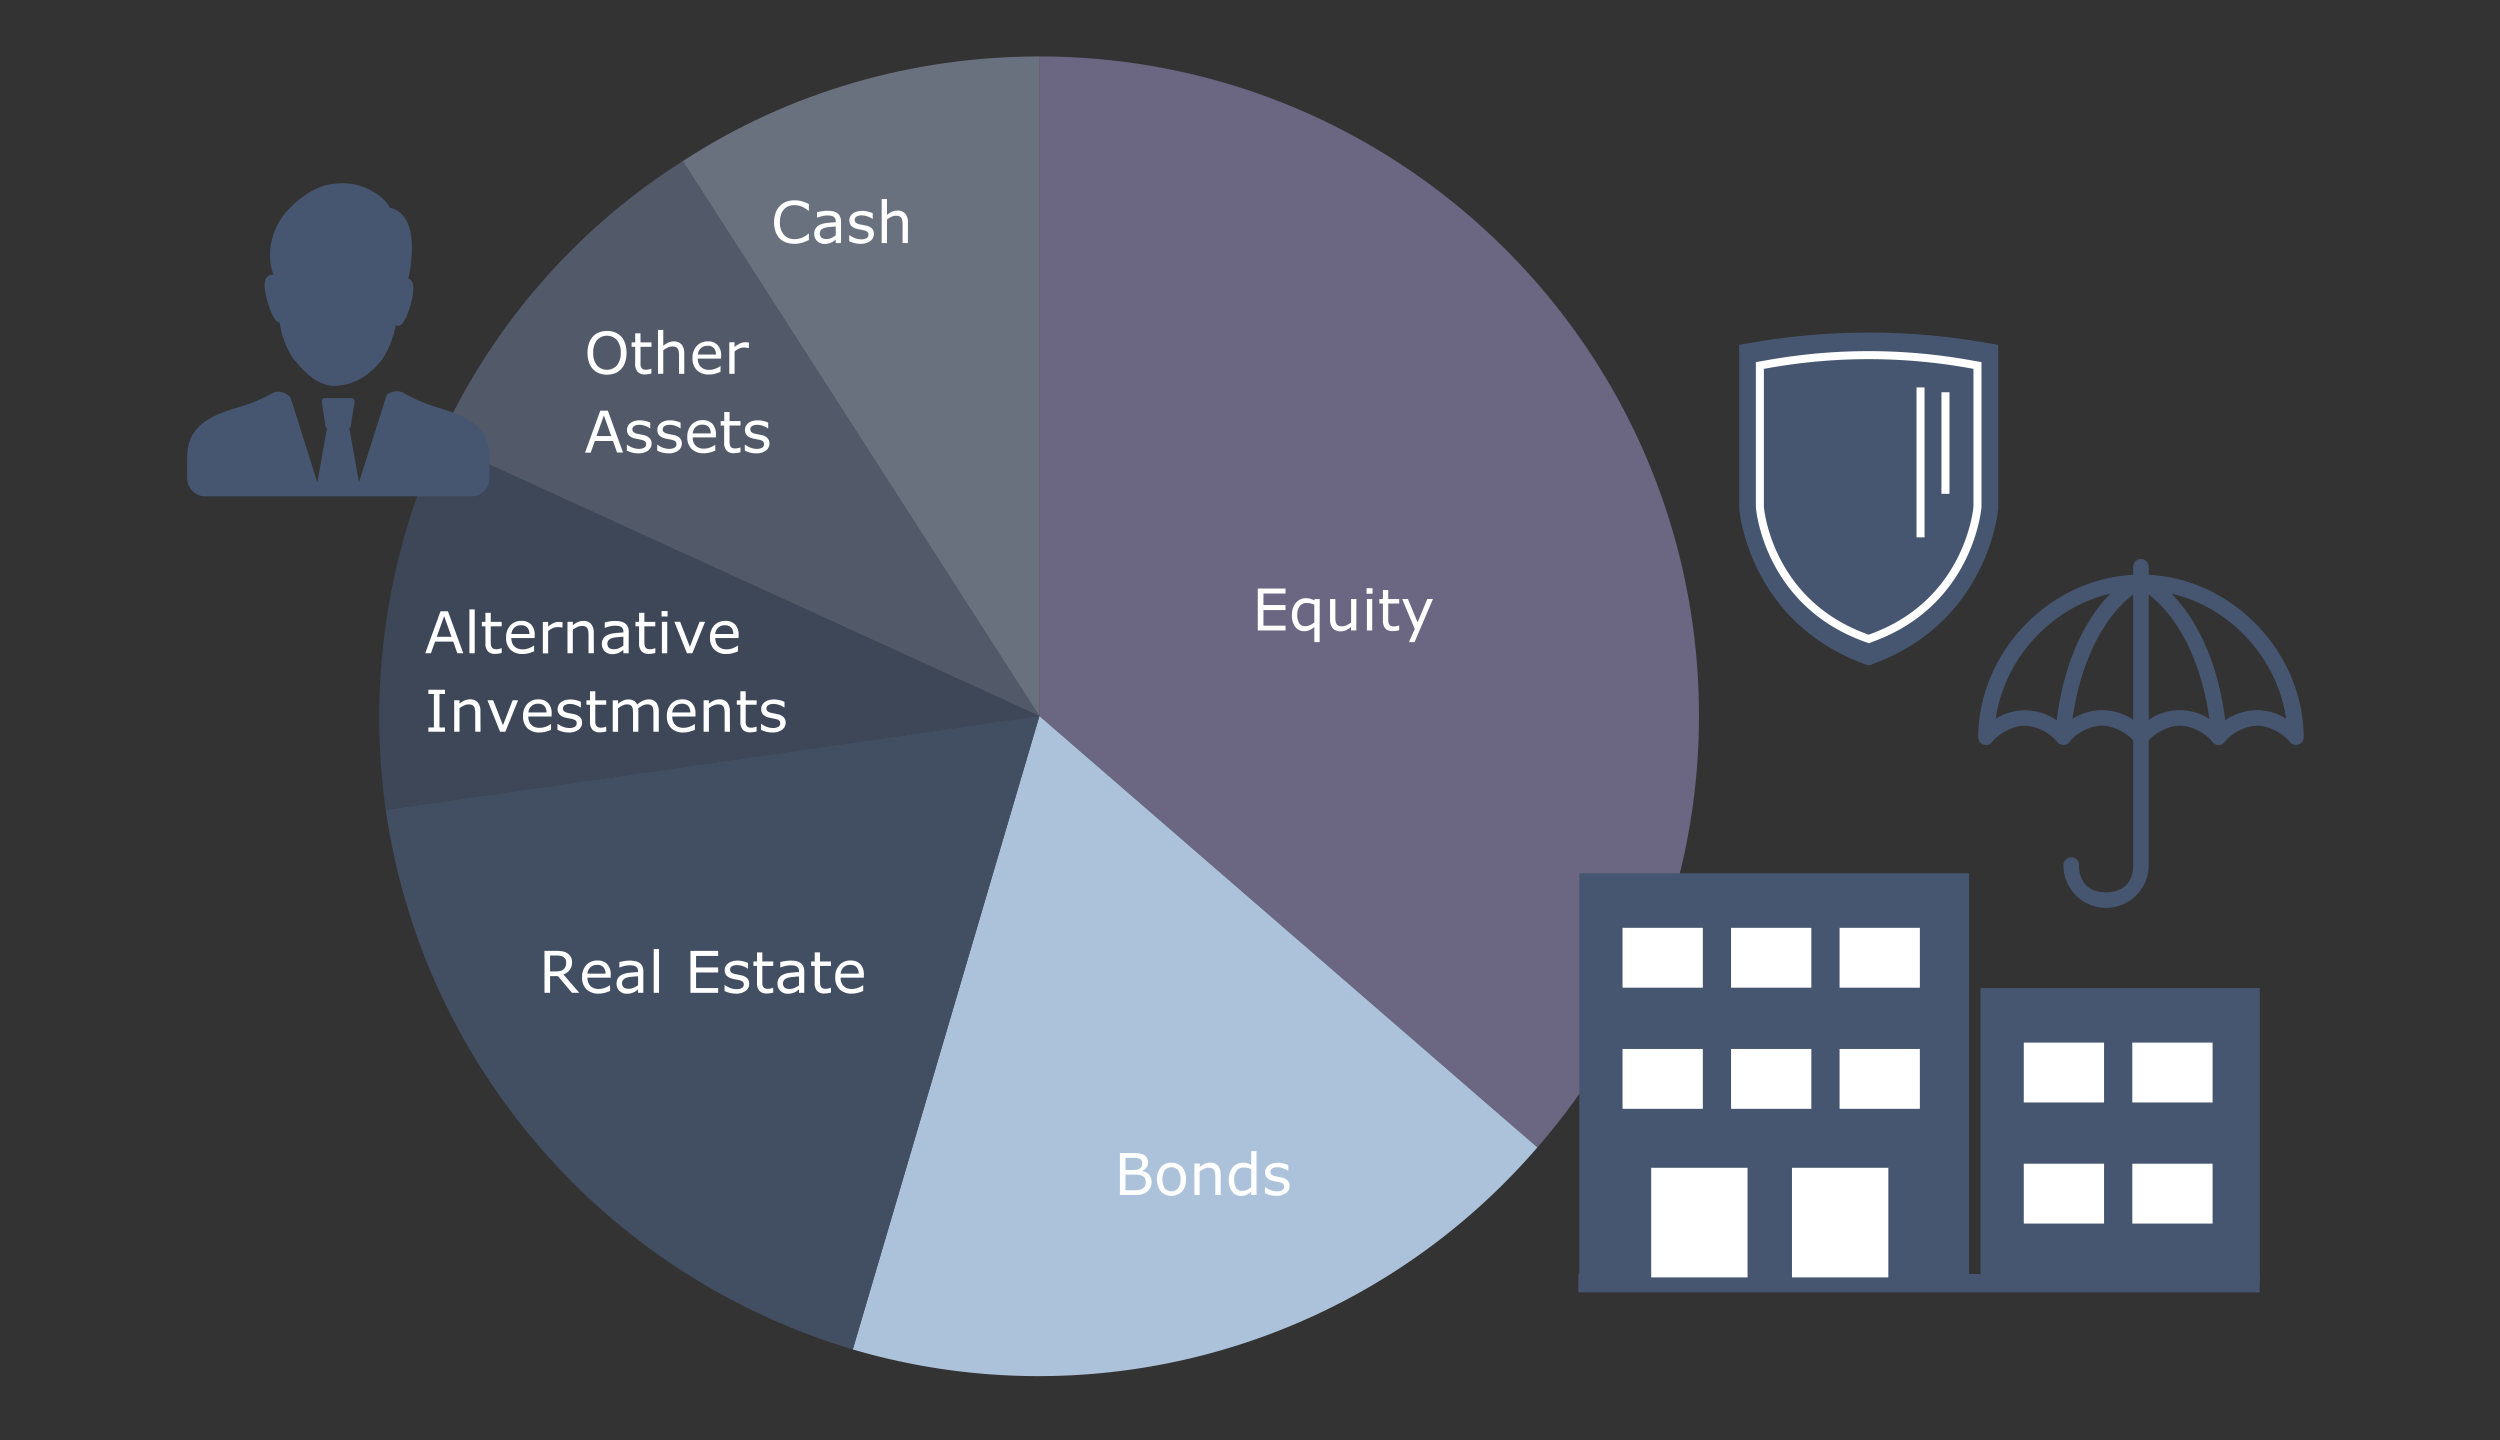 <svg xmlns="http://www.w3.org/2000/svg" viewBox="0 0 992.13 571.63"><rect x="0" y="0" width="992.13" height="571.63" fill="#333333" stroke="none"/><defs><style>.cls-1{fill:#6b6682;}.cls-1,.cls-2,.cls-3,.cls-4,.cls-5,.cls-6{fill-rule:evenodd;}.cls-2{fill:#acc2da;}.cls-3,.cls-4,.cls-8,.cls-9{fill:#465670;}.cls-3{opacity:0.8;}.cls-4,.cls-5,.cls-6{opacity:0.6;}.cls-5{fill:#67748e;}.cls-6{fill:#909bb0;}.cls-7{fill:#fff;}.cls-9{stroke:#fff;stroke-miterlimit:10;stroke-width:3.18px;}</style></defs><g id="EN"><path class="cls-1" d="M412.49,22.4c144.31,0,261.75,117,261.75,261.76a260.61,260.61,0,0,1-64.14,171.2L412.49,284.16Z"/><path class="cls-2" d="M610.1,455.36a261.39,261.39,0,0,1-271.66,80.17l74.05-251.37Z"/><path class="cls-3" d="M338.44,535.53c-98.1-29.24-170.73-112.72-185.35-214.12l259.4-37.25Z"/><path class="cls-4" d="M153.09,321.41a263.71,263.71,0,0,1,21.23-146.2l238.17,109Z"/><path class="cls-5" d="M174.32,175.21A257.33,257.33,0,0,1,271,63.91L412.49,284.16Z"/><path class="cls-6" d="M271,63.91C313,36.55,362,22.4,412.49,22.4V284.16Z"/><path class="cls-7" d="M510.16,250.21h-11V233.55h11v2H501.4v4.56h8.76v2H501.4v6.19h8.76Z"/><path class="cls-7" d="M523.7,254.83h-2.11v-6a7.43,7.43,0,0,1-1.93,1.25,5.37,5.37,0,0,1-2.09.41,4.26,4.26,0,0,1-3.55-1.72,7.59,7.59,0,0,1-1.33-4.74,8.11,8.11,0,0,1,.47-2.85,6.55,6.55,0,0,1,1.22-2.07,5.28,5.28,0,0,1,1.74-1.27,5,5,0,0,1,2.1-.45,6.43,6.43,0,0,1,1.79.23,7.82,7.82,0,0,1,1.58.66l.14-.54h2ZM521.59,247V240a9.1,9.1,0,0,0-1.54-.55,6.68,6.68,0,0,0-1.46-.15,3.29,3.29,0,0,0-2.77,1.23,5.44,5.44,0,0,0-1,3.41,6.25,6.25,0,0,0,.76,3.38,2.69,2.69,0,0,0,2.41,1.18,4.66,4.66,0,0,0,1.84-.4A7.81,7.81,0,0,0,521.59,247Z"/><path class="cls-7" d="M538.25,250.21h-2.1v-1.38a9.82,9.82,0,0,1-2,1.28,5.08,5.08,0,0,1-2.15.45,4,4,0,0,1-3.07-1.2,5.08,5.08,0,0,1-1.09-3.53v-8.12h2.1v7.12a12.54,12.54,0,0,0,.09,1.63,3.05,3.05,0,0,0,.38,1.16,1.77,1.77,0,0,0,.78.71,3.41,3.41,0,0,0,1.4.23,4.4,4.4,0,0,0,1.79-.43,8.33,8.33,0,0,0,1.81-1.08v-9.34h2.1Z"/><path class="cls-7" d="M544.7,235.62h-2.37v-2.19h2.37Zm-.14,14.59h-2.1v-12.5h2.1Z"/><path class="cls-7" d="M555.27,250.1a11.06,11.06,0,0,1-1.3.26,8.33,8.33,0,0,1-1.24.1,3.84,3.84,0,0,1-2.91-1,4.6,4.6,0,0,1-1-3.3v-6.65H547.4v-1.77h1.42v-3.59h2.1v3.59h4.35v1.77h-4.35v5.7c0,.65,0,1.17.05,1.54a2.47,2.47,0,0,0,.31,1,1.55,1.55,0,0,0,.68.66,3.18,3.18,0,0,0,1.31.2,4.13,4.13,0,0,0,1.08-.15,7.66,7.66,0,0,0,.81-.25h.11Z"/><path class="cls-7" d="M568.67,237.71l-7.3,17.12h-2.25l2.33-5.22-5-11.9h2.28l3.84,9.27,3.87-9.27Z"/><path class="cls-7" d="M457,469.13a4.9,4.9,0,0,1-.47,2.19,4.36,4.36,0,0,1-1.27,1.57,5.83,5.83,0,0,1-2.06,1.05,10.84,10.84,0,0,1-2.86.31h-5.91V457.59h4.93a20.56,20.56,0,0,1,2.74.13,5.66,5.66,0,0,1,1.73.56,3,3,0,0,1,1.33,1.24,3.64,3.64,0,0,1,.42,1.81,3.32,3.32,0,0,1-.61,2,4.32,4.32,0,0,1-1.61,1.33v.09a4.54,4.54,0,0,1,2.66,1.49A4.23,4.23,0,0,1,457,469.13Zm-3.73-7.51a2.34,2.34,0,0,0-.2-1,1.5,1.5,0,0,0-.65-.67,3,3,0,0,0-1.27-.38c-.5-.05-1.12-.07-1.86-.07h-2.64v4.81h2.86a10.48,10.48,0,0,0,1.66-.1,3.13,3.13,0,0,0,1.14-.45,1.8,1.8,0,0,0,.74-.86A3.26,3.26,0,0,0,453.25,461.62Zm1.42,7.6a3.56,3.56,0,0,0-.3-1.6,2.43,2.43,0,0,0-1.1-1,3.43,3.43,0,0,0-1.3-.36,16.27,16.27,0,0,0-1.86-.09h-3.48v6.2h2.93a15.4,15.4,0,0,0,2.38-.15,3.68,3.68,0,0,0,1.52-.55,2.79,2.79,0,0,0,.92-1A3,3,0,0,0,454.67,469.22Z"/><path class="cls-7" d="M470.66,468a7,7,0,0,1-1.57,4.82,5.88,5.88,0,0,1-8.41,0,8.24,8.24,0,0,1,0-9.65,5.86,5.86,0,0,1,8.41,0A7,7,0,0,1,470.66,468Zm-2.17,0a5.73,5.73,0,0,0-.95-3.61,3.57,3.57,0,0,0-5.3,0,7.24,7.24,0,0,0,0,7.17,3.49,3.49,0,0,0,5.29,0A5.63,5.63,0,0,0,468.49,468Z"/><path class="cls-7" d="M484.42,474.25h-2.11v-7.11a11.74,11.74,0,0,0-.1-1.62,2.93,2.93,0,0,0-.37-1.18,1.61,1.61,0,0,0-.8-.7,3.38,3.38,0,0,0-1.37-.23,4.43,4.43,0,0,0-1.8.42,9.29,9.29,0,0,0-1.8,1.09v9.33H474v-12.5h2.11v1.39a8.4,8.4,0,0,1,2-1.28,5.44,5.44,0,0,1,2.16-.46,3.89,3.89,0,0,1,3.09,1.22,5.22,5.22,0,0,1,1.07,3.52Z"/><path class="cls-7" d="M498.66,474.25h-2.11v-1.31a7.24,7.24,0,0,1-1.89,1.22,5.09,5.09,0,0,1-2.14.44,4.22,4.22,0,0,1-3.55-1.72,7.69,7.69,0,0,1-1.32-4.78,8,8,0,0,1,.46-2.83,6.55,6.55,0,0,1,1.22-2.12,5.15,5.15,0,0,1,1.78-1.3,5.07,5.07,0,0,1,2.09-.45,6.61,6.61,0,0,1,1.75.21,7.69,7.69,0,0,1,1.6.65v-5.42h2.11Zm-2.11-3.07V464a8.43,8.43,0,0,0-1.52-.53,7.49,7.49,0,0,0-1.47-.14,3.33,3.33,0,0,0-2.75,1.23,5.45,5.45,0,0,0-1,3.49,6.26,6.26,0,0,0,.76,3.39A2.73,2.73,0,0,0,493,472.6a4.46,4.46,0,0,0,1.81-.4A7.81,7.81,0,0,0,496.55,471.18Z"/><path class="cls-7" d="M511.78,470.65a3.42,3.42,0,0,1-1.42,2.81,6.16,6.16,0,0,1-3.87,1.1,9.24,9.24,0,0,1-2.54-.33,10.71,10.71,0,0,1-1.95-.73v-2.36h.12a8.25,8.25,0,0,0,2.21,1.19,6.77,6.77,0,0,0,2.34.45,4.36,4.36,0,0,0,2.17-.45,1.5,1.5,0,0,0,.79-1.41,1.44,1.44,0,0,0-.43-1.12,3.88,3.88,0,0,0-1.63-.65c-.3-.07-.69-.15-1.17-.23s-.92-.19-1.32-.3a4.34,4.34,0,0,1-2.33-1.28,3.15,3.15,0,0,1-.69-2.07,3.38,3.38,0,0,1,1.29-2.68,4.51,4.51,0,0,1,1.59-.83,7,7,0,0,1,2.17-.31,10,10,0,0,1,2.27.27,8.84,8.84,0,0,1,1.9.67v2.25h-.11a7.35,7.35,0,0,0-2-1,6.56,6.56,0,0,0-2.26-.41,4,4,0,0,0-1.95.44,1.56,1.56,0,0,0-.31,2.48,3.83,3.83,0,0,0,1.52.64l1.31.27,1.2.24a4.46,4.46,0,0,1,2.26,1.16A3,3,0,0,1,511.78,470.65Z"/><path class="cls-7" d="M229.86,394H227l-5.58-6.63h-3.12V394h-2.22V377.36h4.67a13.51,13.51,0,0,1,2.52.2,5.14,5.14,0,0,1,1.81.7,4.22,4.22,0,0,1,1.42,1.43,4.31,4.31,0,0,1,.51,2.2,4.86,4.86,0,0,1-.91,3,5.49,5.49,0,0,1-2.5,1.83Zm-5.18-12a3,3,0,0,0-.25-1.27,2.19,2.19,0,0,0-.84-.93,3.07,3.07,0,0,0-1.14-.46,8.72,8.72,0,0,0-1.55-.13h-2.61v6.29h2.24a8.21,8.21,0,0,0,1.83-.18,2.87,2.87,0,0,0,1.34-.69,2.94,2.94,0,0,0,.74-1.08A4.28,4.28,0,0,0,224.68,382.05Z"/><path class="cls-7" d="M242.36,388h-9.22a5.35,5.35,0,0,0,.35,2,3.86,3.86,0,0,0,.95,1.41,3.66,3.66,0,0,0,1.38.8,5.57,5.57,0,0,0,1.77.27,7,7,0,0,0,2.57-.51,6.38,6.38,0,0,0,1.84-1h.11v2.3a20.59,20.59,0,0,1-2.17.75,8.91,8.91,0,0,1-2.33.3,6.7,6.7,0,0,1-4.86-1.69,6.33,6.33,0,0,1-1.74-4.78,6.84,6.84,0,0,1,1.67-4.87,5.71,5.71,0,0,1,4.4-1.8,5.1,5.1,0,0,1,3.91,1.47,6,6,0,0,1,1.37,4.2Zm-2.05-1.61a3.72,3.72,0,0,0-.84-2.56,3.23,3.23,0,0,0-2.5-.91,3.62,3.62,0,0,0-2.69,1,3.86,3.86,0,0,0-1.14,2.47Z"/><path class="cls-7" d="M255.31,394h-2.1V392.7l-.75.53a5.34,5.34,0,0,1-.92.54,6.11,6.11,0,0,1-1.21.43,6.38,6.38,0,0,1-1.6.17,4,4,0,0,1-2.87-1.11,3.79,3.79,0,0,1-1.17-2.86,3.93,3.93,0,0,1,.61-2.3,4,4,0,0,1,1.74-1.38,8.94,8.94,0,0,1,2.74-.68c1.07-.12,2.21-.21,3.43-.27v-.33a2.46,2.46,0,0,0-.25-1.18,1.83,1.83,0,0,0-.72-.74,3.06,3.06,0,0,0-1.07-.35,9.29,9.29,0,0,0-1.31-.09,8.58,8.58,0,0,0-1.85.22,14.19,14.19,0,0,0-2.1.63h-.12v-2.14c.41-.11,1-.23,1.78-.37a13.93,13.93,0,0,1,2.3-.2,11,11,0,0,1,2.3.22,4.48,4.48,0,0,1,1.69.74,3.38,3.38,0,0,1,1.08,1.34,4.83,4.83,0,0,1,.37,2Zm-2.1-3.08v-3.48c-.64,0-1.39.09-2.26.17a11.62,11.62,0,0,0-2.07.32,3.38,3.38,0,0,0-1.46.8,2.3,2.3,0,0,0,.09,3.11,3,3,0,0,0,2,.55,4.64,4.64,0,0,0,2-.44A8.56,8.56,0,0,0,253.21,391Z"/><path class="cls-7" d="M261.53,394h-2.1V376.61h2.1Z"/><path class="cls-7" d="M285,394H274V377.36h11v2h-8.77v4.57H285v2h-8.77v6.19H285Z"/><path class="cls-7" d="M297.32,390.42a3.41,3.41,0,0,1-1.41,2.81,6.2,6.2,0,0,1-3.87,1.1,9.26,9.26,0,0,1-2.55-.33,11.42,11.42,0,0,1-1.94-.72v-2.36h.11a8.6,8.6,0,0,0,2.22,1.19,6.94,6.94,0,0,0,2.34.44,4.38,4.38,0,0,0,2.17-.45,1.51,1.51,0,0,0,.78-1.41,1.45,1.45,0,0,0-.42-1.12,3.94,3.94,0,0,0-1.64-.65l-1.17-.23c-.48-.09-.92-.19-1.31-.29a4.4,4.4,0,0,1-2.34-1.28,3.19,3.19,0,0,1-.68-2.08,3.45,3.45,0,0,1,.31-1.46,3.71,3.71,0,0,1,1-1.22,4.73,4.73,0,0,1,1.6-.83,7,7,0,0,1,2.16-.31,9.34,9.34,0,0,1,2.27.28,8.45,8.45,0,0,1,1.91.66v2.25h-.11a7.65,7.65,0,0,0-2-1,6.8,6.8,0,0,0-2.26-.41,4,4,0,0,0-1.95.44,1.44,1.44,0,0,0-.8,1.32,1.42,1.42,0,0,0,.49,1.16,3.69,3.69,0,0,0,1.52.64l1.3.27c.48.09.89.17,1.21.25a4.41,4.41,0,0,1,2.26,1.15A3,3,0,0,1,297.32,390.42Z"/><path class="cls-7" d="M306.87,393.92a11.35,11.35,0,0,1-1.29.25,8.46,8.46,0,0,1-1.25.1,3.84,3.84,0,0,1-2.91-1,4.57,4.57,0,0,1-1-3.3v-6.65H299v-1.77h1.42v-3.59h2.11v3.59h4.34v1.77h-4.34V389c0,.66,0,1.17,0,1.54a2.48,2.48,0,0,0,.32,1,1.52,1.52,0,0,0,.67.66,3.17,3.17,0,0,0,1.32.21,4.12,4.12,0,0,0,1.07-.15,6.55,6.55,0,0,0,.81-.26h.11Z"/><path class="cls-7" d="M319.17,394h-2.09V392.7c-.19.12-.44.3-.75.53a5,5,0,0,1-.93.54,5.89,5.89,0,0,1-1.21.43,6.33,6.33,0,0,1-1.6.17,4,4,0,0,1-2.86-1.11,3.76,3.76,0,0,1-1.18-2.86,3.93,3.93,0,0,1,.61-2.3,4.11,4.11,0,0,1,1.74-1.38,9,9,0,0,1,2.74-.68c1.07-.12,2.22-.21,3.44-.27v-.33a2.46,2.46,0,0,0-.25-1.18,1.83,1.83,0,0,0-.72-.74,3.05,3.05,0,0,0-1.08-.35,9.19,9.19,0,0,0-1.31-.09,8.5,8.5,0,0,0-1.84.22,14.67,14.67,0,0,0-2.11.63h-.11v-2.14c.41-.11,1-.23,1.78-.37a13.81,13.81,0,0,1,2.29-.2,11,11,0,0,1,2.3.22,4.53,4.53,0,0,1,1.7.74,3.28,3.28,0,0,1,1.07,1.34,4.83,4.83,0,0,1,.37,2ZM317.08,391v-3.48c-.64,0-1.4.09-2.27.17a11.49,11.49,0,0,0-2.06.32,3.42,3.42,0,0,0-1.47.8,2.3,2.3,0,0,0,.09,3.11,3,3,0,0,0,2,.55,4.68,4.68,0,0,0,2-.44A8.85,8.85,0,0,0,317.08,391Z"/><path class="cls-7" d="M329.76,393.92a10.56,10.56,0,0,1-1.29.25,8.46,8.46,0,0,1-1.25.1,3.87,3.87,0,0,1-2.91-1,4.62,4.62,0,0,1-1-3.3v-6.65H321.9v-1.77h1.42v-3.59h2.1v3.59h4.34v1.77h-4.34V389c0,.66,0,1.17.05,1.54a2.47,2.47,0,0,0,.31,1,1.5,1.5,0,0,0,.68.66,3.09,3.09,0,0,0,1.31.21,4.19,4.19,0,0,0,1.08-.15,6.27,6.27,0,0,0,.8-.26h.11Z"/><path class="cls-7" d="M342.82,388H333.6a5.35,5.35,0,0,0,.35,2,3.86,3.86,0,0,0,.95,1.41,3.62,3.62,0,0,0,1.39.8,5.46,5.46,0,0,0,1.76.27,7,7,0,0,0,2.57-.51,6.38,6.38,0,0,0,1.84-1h.11v2.3a20.59,20.59,0,0,1-2.17.75,8.91,8.91,0,0,1-2.33.3,6.7,6.7,0,0,1-4.86-1.69,6.33,6.33,0,0,1-1.74-4.78,6.84,6.84,0,0,1,1.67-4.87,5.73,5.73,0,0,1,4.4-1.8,5.1,5.1,0,0,1,3.91,1.47,6,6,0,0,1,1.37,4.2Zm-2.05-1.61a3.72,3.72,0,0,0-.84-2.56,3.21,3.21,0,0,0-2.5-.91,3.64,3.64,0,0,0-2.69,1,3.86,3.86,0,0,0-1.14,2.47Z"/><path class="cls-7" d="M246.54,133.59a7.58,7.58,0,0,1,1.56,2.74,11.65,11.65,0,0,1,.54,3.69,11.34,11.34,0,0,1-.55,3.68,7.66,7.66,0,0,1-1.55,2.72,6.69,6.69,0,0,1-2.44,1.7,9.19,9.19,0,0,1-6.4,0,6.57,6.57,0,0,1-2.44-1.69,7.48,7.48,0,0,1-1.55-2.72,11.3,11.3,0,0,1-.55-3.68,11.54,11.54,0,0,1,.54-3.66,7.76,7.76,0,0,1,1.57-2.77,6.42,6.42,0,0,1,2.44-1.68,8.54,8.54,0,0,1,3.19-.58,8.25,8.25,0,0,1,3.22.59A6.69,6.69,0,0,1,246.54,133.59Zm-.2,6.43a7.65,7.65,0,0,0-1.46-5,5.36,5.36,0,0,0-8,0,7.65,7.65,0,0,0-1.45,5,7.54,7.54,0,0,0,1.48,5,5.38,5.38,0,0,0,7.92,0A7.59,7.59,0,0,0,246.34,140Z"/><path class="cls-7" d="M258.53,148.23a11.3,11.3,0,0,1-1.29.26,8.56,8.56,0,0,1-1.25.1,3.84,3.84,0,0,1-2.91-1,4.6,4.6,0,0,1-1-3.3v-6.65h-1.42v-1.77h1.42v-3.59h2.11v3.59h4.34v1.77h-4.34v5.7c0,.65,0,1.17,0,1.54a2.63,2.63,0,0,0,.31,1,1.55,1.55,0,0,0,.68.66,3.38,3.38,0,0,0,1.32.2,4.12,4.12,0,0,0,1.07-.15,7.66,7.66,0,0,0,.81-.25h.11Z"/><path class="cls-7" d="M271.57,148.34h-2.1v-7.12a13.5,13.5,0,0,0-.1-1.61,3.09,3.09,0,0,0-.37-1.18,1.68,1.68,0,0,0-.81-.7,3.35,3.35,0,0,0-1.37-.23,4.43,4.43,0,0,0-1.8.42,9.6,9.6,0,0,0-1.8,1.09v9.33h-2.1V130.93h2.1v6.3a8.64,8.64,0,0,1,2-1.28,5.44,5.44,0,0,1,2.16-.46,3.89,3.89,0,0,1,3.09,1.22,5.21,5.21,0,0,1,1.06,3.52Z"/><path class="cls-7" d="M286.13,142.31h-9.21a5.35,5.35,0,0,0,.35,2,3.73,3.73,0,0,0,1,1.4,3.82,3.82,0,0,0,1.38.81,5.52,5.52,0,0,0,1.77.27,6.91,6.91,0,0,0,2.56-.51,6.32,6.32,0,0,0,1.85-1h.11v2.29a16.86,16.86,0,0,1-2.17.75,8.91,8.91,0,0,1-2.33.3,6.71,6.71,0,0,1-4.86-1.68,6.36,6.36,0,0,1-1.75-4.79,6.84,6.84,0,0,1,1.68-4.86,5.69,5.69,0,0,1,4.4-1.81,5.06,5.06,0,0,1,3.9,1.48,5.92,5.92,0,0,1,1.37,4.2Zm-2-1.61a3.7,3.7,0,0,0-.84-2.56,3.19,3.19,0,0,0-2.5-.91,3.66,3.66,0,0,0-2.69,1,3.88,3.88,0,0,0-1.14,2.48Z"/><path class="cls-7" d="M297.17,138.14h-.11a8,8,0,0,0-.91-.17c-.3,0-.65-.05-1-.05a4.45,4.45,0,0,0-1.88.43,9.05,9.05,0,0,0-1.75,1.12v8.87h-2.1v-12.5h2.1v1.85a10.51,10.51,0,0,1,2.22-1.43,4.75,4.75,0,0,1,1.95-.42,7.29,7.29,0,0,1,.79,0l.74.1Z"/><path class="cls-7" d="M247.26,179.6h-2.37L243.26,175h-7.21l-1.63,4.64h-2.25l6.06-16.66h3Zm-4.68-6.54-2.92-8.19-2.94,8.19Z"/><path class="cls-7" d="M258.6,176a3.42,3.42,0,0,1-1.42,2.81,6.16,6.16,0,0,1-3.87,1.1,9.24,9.24,0,0,1-2.54-.33,11.5,11.5,0,0,1-2-.73v-2.36h.12a8.25,8.25,0,0,0,2.21,1.19,6.81,6.81,0,0,0,2.34.45,4.36,4.36,0,0,0,2.17-.45,1.5,1.5,0,0,0,.79-1.41,1.44,1.44,0,0,0-.43-1.12,3.76,3.76,0,0,0-1.63-.65l-1.17-.24a13.09,13.09,0,0,1-1.32-.29,4.34,4.34,0,0,1-2.33-1.28,3.15,3.15,0,0,1-.69-2.07,3.38,3.38,0,0,1,1.29-2.68,4.51,4.51,0,0,1,1.59-.83,7,7,0,0,1,2.17-.31,10,10,0,0,1,2.27.27,8.84,8.84,0,0,1,1.9.67V170H258a7.35,7.35,0,0,0-2-1,6.56,6.56,0,0,0-2.26-.41,3.91,3.91,0,0,0-2,.44,1.56,1.56,0,0,0-.31,2.48,3.83,3.83,0,0,0,1.52.64l1.31.27,1.2.24a4.46,4.46,0,0,1,2.26,1.16A3,3,0,0,1,258.6,176Z"/><path class="cls-7" d="M270.58,176a3.41,3.41,0,0,1-1.41,2.81,6.16,6.16,0,0,1-3.87,1.1,9.24,9.24,0,0,1-2.54-.33,11.5,11.5,0,0,1-1.95-.73v-2.36h.11a8.46,8.46,0,0,0,2.22,1.19,6.77,6.77,0,0,0,2.34.45,4.36,4.36,0,0,0,2.17-.45,1.52,1.52,0,0,0,.79-1.41,1.44,1.44,0,0,0-.43-1.12,3.76,3.76,0,0,0-1.63-.65l-1.17-.24a13.09,13.09,0,0,1-1.32-.29,4.3,4.3,0,0,1-2.33-1.28,3.15,3.15,0,0,1-.69-2.07,3.38,3.38,0,0,1,1.29-2.68,4.51,4.51,0,0,1,1.59-.83,7,7,0,0,1,2.17-.31,9.82,9.82,0,0,1,2.26.27,9,9,0,0,1,1.91.67V170H270a7.35,7.35,0,0,0-2-1,6.56,6.56,0,0,0-2.26-.41,3.91,3.91,0,0,0-1.95.44,1.56,1.56,0,0,0-.31,2.48,3.83,3.83,0,0,0,1.52.64c.39.09.82.18,1.31.27l1.2.24a4.46,4.46,0,0,1,2.26,1.16A3,3,0,0,1,270.58,176Z"/><path class="cls-7" d="M284.11,173.57H274.9a5.36,5.36,0,0,0,.34,2,3.73,3.73,0,0,0,.95,1.4,3.78,3.78,0,0,0,1.39.81,5.46,5.46,0,0,0,1.76.27,7,7,0,0,0,2.57-.51,6.38,6.38,0,0,0,1.84-1h.11v2.29a16.86,16.86,0,0,1-2.17.75,8.91,8.91,0,0,1-2.33.3,6.74,6.74,0,0,1-4.86-1.68,6.35,6.35,0,0,1-1.74-4.78,6.89,6.89,0,0,1,1.67-4.87,5.71,5.71,0,0,1,4.41-1.81,5.09,5.09,0,0,1,3.9,1.48,6,6,0,0,1,1.37,4.2ZM282.06,172a3.79,3.79,0,0,0-.83-2.57,3.25,3.25,0,0,0-2.51-.9,3.67,3.67,0,0,0-2.69,1A3.87,3.87,0,0,0,274.9,172Z"/><path class="cls-7" d="M293.84,179.49a11.06,11.06,0,0,1-1.3.26,8.33,8.33,0,0,1-1.24.1,3.88,3.88,0,0,1-2.92-1,4.65,4.65,0,0,1-1-3.3v-6.65H286V167.1h1.42v-3.59h2.1v3.59h4.35v1.77h-4.35v5.7c0,.65,0,1.17.05,1.54a2.51,2.51,0,0,0,.31,1,1.55,1.55,0,0,0,.68.66,3.32,3.32,0,0,0,1.31.2,4.19,4.19,0,0,0,1.08-.15,6.65,6.65,0,0,0,.8-.25h.12Z"/><path class="cls-7" d="M305.36,176a3.42,3.42,0,0,1-1.42,2.81,6.16,6.16,0,0,1-3.87,1.1,9.24,9.24,0,0,1-2.54-.33,11.5,11.5,0,0,1-1.95-.73v-2.36h.12a8.25,8.25,0,0,0,2.21,1.19,6.77,6.77,0,0,0,2.34.45,4.36,4.36,0,0,0,2.17-.45,1.5,1.5,0,0,0,.79-1.41,1.44,1.44,0,0,0-.43-1.12,3.76,3.76,0,0,0-1.63-.65l-1.17-.24a13.09,13.09,0,0,1-1.32-.29,4.34,4.34,0,0,1-2.33-1.28,3.15,3.15,0,0,1-.69-2.07,3.38,3.38,0,0,1,1.29-2.68,4.51,4.51,0,0,1,1.59-.83,7,7,0,0,1,2.17-.31,10,10,0,0,1,2.27.27,8.84,8.84,0,0,1,1.9.67V170h-.11a7.35,7.35,0,0,0-2-1,6.56,6.56,0,0,0-2.26-.41,3.91,3.91,0,0,0-1.95.44,1.56,1.56,0,0,0-.31,2.48,3.83,3.83,0,0,0,1.52.64l1.31.27,1.2.24a4.46,4.46,0,0,1,2.26,1.16A3,3,0,0,1,305.36,176Z"/><path class="cls-7" d="M321,95.25l-1.11.5a12,12,0,0,1-1.3.5,13.58,13.58,0,0,1-1.49.36,9.55,9.55,0,0,1-1.76.15,10.11,10.11,0,0,1-3.3-.51,6.74,6.74,0,0,1-2.58-1.59A7.43,7.43,0,0,1,307.81,92a11,11,0,0,1-.6-3.81,10.81,10.81,0,0,1,.58-3.68,7.45,7.45,0,0,1,1.68-2.74A7,7,0,0,1,312,80.06a9.36,9.36,0,0,1,3.34-.57,11.62,11.62,0,0,1,2.68.32A14.33,14.33,0,0,1,321,81v2.63h-.16a9.8,9.8,0,0,0-2.74-1.68,7.89,7.89,0,0,0-2.89-.53,6.06,6.06,0,0,0-2.28.41,5,5,0,0,0-1.81,1.27,5.82,5.82,0,0,0-1.2,2.12,9.23,9.23,0,0,0-.43,3,8.52,8.52,0,0,0,.47,3,6.06,6.06,0,0,0,1.23,2.06,4.82,4.82,0,0,0,1.83,1.23,6.28,6.28,0,0,0,2.21.4,8.24,8.24,0,0,0,3-.55,8.86,8.86,0,0,0,2.62-1.65H321Z"/><path class="cls-7" d="M333.76,96.46h-2.09V95.13c-.19.12-.44.3-.76.53a4.68,4.68,0,0,1-.92.54,5.89,5.89,0,0,1-1.21.43,6.3,6.3,0,0,1-1.6.18,4,4,0,0,1-2.86-1.12,3.76,3.76,0,0,1-1.18-2.86,3.93,3.93,0,0,1,.61-2.3,4.11,4.11,0,0,1,1.74-1.38,9.31,9.31,0,0,1,2.74-.68c1.07-.12,2.22-.21,3.44-.27v-.33a2.58,2.58,0,0,0-.25-1.18,1.83,1.83,0,0,0-.72-.74,3.05,3.05,0,0,0-1.08-.35,9.19,9.19,0,0,0-1.31-.09,8.65,8.65,0,0,0-1.85.22,15.94,15.94,0,0,0-2.1.63h-.11V84.22c.41-.11,1-.23,1.78-.37a13.81,13.81,0,0,1,2.29-.2,11,11,0,0,1,2.3.22,4.54,4.54,0,0,1,1.7.75A3.18,3.18,0,0,1,333.39,86a4.83,4.83,0,0,1,.37,2Zm-2.09-3.08V89.9c-.64,0-1.4.09-2.27.17a11.34,11.34,0,0,0-2.06.32,3.36,3.36,0,0,0-1.47.8A2.3,2.3,0,0,0,326,94.3a3,3,0,0,0,2,.55,4.82,4.82,0,0,0,2-.43A9.43,9.43,0,0,0,331.67,93.38Z"/><path class="cls-7" d="M346.79,92.85a3.4,3.4,0,0,1-1.41,2.81,6.2,6.2,0,0,1-3.87,1.1,9.26,9.26,0,0,1-2.55-.33,11.42,11.42,0,0,1-1.94-.72V93.35h.11a8.77,8.77,0,0,0,2.22,1.19,6.94,6.94,0,0,0,2.34.44,4.38,4.38,0,0,0,2.17-.45,1.5,1.5,0,0,0,.78-1.41,1.45,1.45,0,0,0-.42-1.12,3.94,3.94,0,0,0-1.64-.65l-1.17-.23c-.48-.09-.92-.19-1.31-.29a4.4,4.4,0,0,1-2.34-1.28A3.49,3.49,0,0,1,337.4,86a3.38,3.38,0,0,1,1-1.22A4.57,4.57,0,0,1,340,84a7.29,7.29,0,0,1,2.17-.31,9.32,9.32,0,0,1,2.26.28,8.45,8.45,0,0,1,1.91.66v2.25h-.11a7.65,7.65,0,0,0-2-1,6.8,6.8,0,0,0-2.26-.41,3.91,3.91,0,0,0-2,.45,1.55,1.55,0,0,0-.31,2.47,3.56,3.56,0,0,0,1.52.64l1.3.27c.48.09.89.17,1.21.25A4.49,4.49,0,0,1,346,90.66,3,3,0,0,1,346.79,92.85Z"/><path class="cls-7" d="M360.3,96.46h-2.1V89.34a11.94,11.94,0,0,0-.1-1.62,3,3,0,0,0-.37-1.18,1.73,1.73,0,0,0-.81-.7,3.47,3.47,0,0,0-1.36-.23,4.23,4.23,0,0,0-1.8.43A9.11,9.11,0,0,0,352,87.12v9.34h-2.1V79H352v6.3a8.59,8.59,0,0,1,2-1.27,5.28,5.28,0,0,1,2.16-.46,3.89,3.89,0,0,1,3.09,1.22,5.17,5.17,0,0,1,1.06,3.51Z"/><path class="cls-7" d="M183.86,259.26H181.5l-1.64-4.65h-7.2L171,259.26h-2.25l6.07-16.67h2.95Zm-4.68-6.55-2.92-8.18-2.93,8.18Z"/><path class="cls-7" d="M188.39,259.26h-2.1V241.84h2.1Z"/><path class="cls-7" d="M199.1,259.15a11.12,11.12,0,0,1-1.3.25,8.33,8.33,0,0,1-1.24.1,3.84,3.84,0,0,1-2.91-1,4.57,4.57,0,0,1-1-3.3v-6.65h-1.42v-1.76h1.42v-3.6h2.1v3.6h4.35v1.76h-4.35v5.7c0,.66,0,1.17.05,1.54a2.56,2.56,0,0,0,.31,1,1.58,1.58,0,0,0,.68.65,3.15,3.15,0,0,0,1.31.21,4.13,4.13,0,0,0,1.08-.15c.37-.1.64-.19.81-.25h.11Z"/><path class="cls-7" d="M212.15,253.22h-9.21a5.16,5.16,0,0,0,.35,2,3.66,3.66,0,0,0,1,1.41,3.51,3.51,0,0,0,1.38.8,5.46,5.46,0,0,0,1.76.27,7,7,0,0,0,2.57-.51,6.24,6.24,0,0,0,1.84-1h.11v2.3a16.86,16.86,0,0,1-2.17.75,8.86,8.86,0,0,1-2.33.3,6.66,6.66,0,0,1-4.85-1.69,6.3,6.3,0,0,1-1.75-4.78,6.89,6.89,0,0,1,1.67-4.87,5.75,5.75,0,0,1,4.41-1.8,5.06,5.06,0,0,1,3.9,1.48,5.94,5.94,0,0,1,1.37,4.19Zm-2.05-1.61a3.71,3.71,0,0,0-.83-2.56,3.23,3.23,0,0,0-2.5-.91,3.65,3.65,0,0,0-2.7,1,3.9,3.9,0,0,0-1.13,2.47Z"/><path class="cls-7" d="M223.19,249.05h-.11a6.35,6.35,0,0,0-.92-.16,8,8,0,0,0-1,0,4.27,4.27,0,0,0-1.88.43,8.87,8.87,0,0,0-1.75,1.11v8.88h-2.1v-12.5h2.1v1.84a10,10,0,0,1,2.21-1.42,4.66,4.66,0,0,1,2-.42l.8,0,.74.11Z"/><path class="cls-7" d="M235.67,259.26h-2.11v-7.12a11.84,11.84,0,0,0-.1-1.62,2.83,2.83,0,0,0-.37-1.18,1.66,1.66,0,0,0-.8-.7,3.52,3.52,0,0,0-1.37-.23,4.3,4.3,0,0,0-1.8.43,8.77,8.77,0,0,0-1.8,1.08v9.34h-2.11v-12.5h2.11v1.38a8.4,8.4,0,0,1,2-1.27,5.28,5.28,0,0,1,2.16-.46,3.86,3.86,0,0,1,3.09,1.22,5.22,5.22,0,0,1,1.06,3.51Z"/><path class="cls-7" d="M249.48,259.26h-2.09v-1.33c-.19.12-.44.3-.76.53a4.68,4.68,0,0,1-.92.54,5.89,5.89,0,0,1-1.21.43,6.3,6.3,0,0,1-1.6.18,4,4,0,0,1-2.86-1.12,3.76,3.76,0,0,1-1.18-2.86,3.93,3.93,0,0,1,.61-2.3,4.11,4.11,0,0,1,1.74-1.38,9.31,9.31,0,0,1,2.74-.68c1.07-.12,2.22-.21,3.44-.27v-.33a2.46,2.46,0,0,0-.25-1.18,1.83,1.83,0,0,0-.72-.74,3.05,3.05,0,0,0-1.08-.35,9.19,9.19,0,0,0-1.31-.09,8.65,8.65,0,0,0-1.85.22,15.94,15.94,0,0,0-2.1.63H240V247c.41-.11,1-.23,1.78-.37a13.81,13.81,0,0,1,2.29-.2,11,11,0,0,1,2.3.22,4.39,4.39,0,0,1,1.7.75,3.18,3.18,0,0,1,1.07,1.33,4.83,4.83,0,0,1,.37,2Zm-2.09-3.08V252.7c-.64,0-1.4.09-2.27.17a11.49,11.49,0,0,0-2.06.32,3.36,3.36,0,0,0-1.47.8,2.3,2.3,0,0,0,.09,3.11,3,3,0,0,0,2,.55,4.82,4.82,0,0,0,2-.43A9.43,9.43,0,0,0,247.39,256.18Z"/><path class="cls-7" d="M260.07,259.15a10.56,10.56,0,0,1-1.29.25,8.46,8.46,0,0,1-1.25.1,3.87,3.87,0,0,1-2.91-1,4.62,4.62,0,0,1-1-3.3v-6.65h-1.42v-1.76h1.42v-3.6h2.1v3.6h4.34v1.76h-4.34v5.7c0,.66,0,1.17.05,1.54a2.56,2.56,0,0,0,.31,1,1.52,1.52,0,0,0,.68.65,3.09,3.09,0,0,0,1.31.21,4.25,4.25,0,0,0,1.08-.15c.37-.1.64-.19.8-.25h.11Z"/><path class="cls-7" d="M264.92,244.66h-2.37v-2.18h2.37Zm-.13,14.6h-2.11v-12.5h2.11Z"/><path class="cls-7" d="M279.81,246.76l-5.06,12.5h-2.12l-5-12.5h2.28l3.87,9.95,3.84-9.95Z"/><path class="cls-7" d="M293.08,253.22h-9.22a5.35,5.35,0,0,0,.35,2,3.77,3.77,0,0,0,1,1.41,3.66,3.66,0,0,0,1.38.8,5.52,5.52,0,0,0,1.77.27,7,7,0,0,0,2.57-.51,6.38,6.38,0,0,0,1.84-1h.11v2.3a16.86,16.86,0,0,1-2.17.75,8.91,8.91,0,0,1-2.33.3,6.67,6.67,0,0,1-4.86-1.69,6.34,6.34,0,0,1-1.75-4.78,6.85,6.85,0,0,1,1.68-4.87,5.71,5.71,0,0,1,4.4-1.8,5,5,0,0,1,3.9,1.48,5.9,5.9,0,0,1,1.38,4.19ZM291,251.61a3.72,3.72,0,0,0-.84-2.56,3.23,3.23,0,0,0-2.5-.91,3.62,3.62,0,0,0-2.69,1,3.86,3.86,0,0,0-1.14,2.47Z"/><path class="cls-7" d="M176.6,290.39H170v-1.7h2.19V275.42H170v-1.7h6.59v1.7h-2.19v13.27h2.19Z"/><path class="cls-7" d="M190.7,290.39h-2.1v-7.12a13.81,13.81,0,0,0-.1-1.62,3.22,3.22,0,0,0-.37-1.18,1.79,1.79,0,0,0-.81-.7,3.52,3.52,0,0,0-1.37-.23,4.3,4.3,0,0,0-1.8.43,9,9,0,0,0-1.8,1.08v9.34h-2.1v-12.5h2.1v1.38a8.59,8.59,0,0,1,2-1.27,5.28,5.28,0,0,1,2.16-.46,3.89,3.89,0,0,1,3.09,1.22,5.17,5.17,0,0,1,1.06,3.51Z"/><path class="cls-7" d="M205.61,277.89l-5.06,12.5h-2.11l-5-12.5h2.28l3.88,9.95,3.84-9.95Z"/><path class="cls-7" d="M218.88,284.36h-9.22a5.33,5.33,0,0,0,.35,2,3.77,3.77,0,0,0,1,1.41,3.82,3.82,0,0,0,1.38.81,5.57,5.57,0,0,0,1.77.26,7.15,7.15,0,0,0,2.57-.5,6.36,6.36,0,0,0,1.84-1h.11v2.3a16.86,16.86,0,0,1-2.17.75,8.91,8.91,0,0,1-2.33.3,6.74,6.74,0,0,1-4.86-1.68,6.37,6.37,0,0,1-1.74-4.79,6.86,6.86,0,0,1,1.67-4.87,5.73,5.73,0,0,1,4.4-1.8,5.07,5.07,0,0,1,3.91,1.48,5.94,5.94,0,0,1,1.37,4.19Zm-2-1.62a3.72,3.72,0,0,0-.84-2.56,3.21,3.21,0,0,0-2.5-.91,3.68,3.68,0,0,0-2.69,1,3.86,3.86,0,0,0-1.14,2.47Z"/><path class="cls-7" d="M231,286.78a3.4,3.4,0,0,1-1.41,2.81,6.1,6.1,0,0,1-3.87,1.1,9.24,9.24,0,0,1-2.54-.33,11.55,11.55,0,0,1-1.95-.72v-2.36h.11a8.77,8.77,0,0,0,2.22,1.19,7,7,0,0,0,2.34.44,4.36,4.36,0,0,0,2.17-.45,1.5,1.5,0,0,0,.79-1.41,1.45,1.45,0,0,0-.43-1.12,3.88,3.88,0,0,0-1.63-.65l-1.17-.23c-.48-.09-.92-.19-1.32-.29a4.37,4.37,0,0,1-2.33-1.28,3.2,3.2,0,0,1-.69-2.08,3.42,3.42,0,0,1,1.29-2.68,4.68,4.68,0,0,1,1.59-.83,7.34,7.34,0,0,1,2.17-.31,9.84,9.84,0,0,1,2.26.28,8.45,8.45,0,0,1,1.91.66v2.25h-.11a7.65,7.65,0,0,0-2-1,6.8,6.8,0,0,0-2.26-.41,3.91,3.91,0,0,0-1.95.45,1.55,1.55,0,0,0-.31,2.47,3.56,3.56,0,0,0,1.52.64c.39.09.82.18,1.31.27s.88.17,1.2.25a4.45,4.45,0,0,1,2.26,1.15A3,3,0,0,1,231,286.78Z"/><path class="cls-7" d="M240.59,290.28a10.56,10.56,0,0,1-1.29.25,8.59,8.59,0,0,1-1.25.11,3.91,3.91,0,0,1-2.91-1,4.66,4.66,0,0,1-1-3.31v-6.65h-1.42v-1.76h1.42v-3.6h2.1v3.6h4.34v1.76h-4.34v5.7c0,.66,0,1.17.05,1.54a2.51,2.51,0,0,0,.31,1,1.52,1.52,0,0,0,.68.65,3.09,3.09,0,0,0,1.31.21,4.19,4.19,0,0,0,1.08-.15c.37-.1.64-.19.8-.25h.11Z"/><path class="cls-7" d="M261.43,290.39h-2.11v-7.12c0-.54,0-1.06-.07-1.56a3.16,3.16,0,0,0-.31-1.19,1.68,1.68,0,0,0-.74-.73,3,3,0,0,0-1.39-.25,4,4,0,0,0-1.76.44,10.91,10.91,0,0,0-1.77,1.13c0,.17,0,.37.05.6s0,.45,0,.68v8h-2.11v-7.12a15.64,15.64,0,0,0-.07-1.57,3.16,3.16,0,0,0-.31-1.19,1.63,1.63,0,0,0-.74-.73,3.18,3.18,0,0,0-1.39-.24A3.84,3.84,0,0,0,247,280a10.16,10.16,0,0,0-1.72,1.08v9.34h-2.11v-12.5h2.11v1.38a9,9,0,0,1,2-1.27,4.8,4.8,0,0,1,2.09-.46,4.07,4.07,0,0,1,2.16.54,3.24,3.24,0,0,1,1.33,1.48,10.32,10.32,0,0,1,2.33-1.54,5.35,5.35,0,0,1,2.25-.48,3.62,3.62,0,0,1,3,1.25,5.52,5.52,0,0,1,1,3.48Z"/><path class="cls-7" d="M276,284.36h-9.21a5.14,5.14,0,0,0,.35,2,3.66,3.66,0,0,0,.95,1.41,3.73,3.73,0,0,0,1.38.81,5.46,5.46,0,0,0,1.76.26,7.15,7.15,0,0,0,2.57-.5,6.22,6.22,0,0,0,1.84-1h.11v2.3a16.35,16.35,0,0,1-2.17.75,8.84,8.84,0,0,1-2.32.3,6.71,6.71,0,0,1-4.86-1.68,6.34,6.34,0,0,1-1.75-4.79,6.9,6.9,0,0,1,1.67-4.87,5.75,5.75,0,0,1,4.41-1.8,5,5,0,0,1,3.9,1.48,5.94,5.94,0,0,1,1.37,4.19Zm-2.05-1.62a3.71,3.71,0,0,0-.83-2.56,3.23,3.23,0,0,0-2.5-.91,3.65,3.65,0,0,0-2.69,1,3.86,3.86,0,0,0-1.14,2.47Z"/><path class="cls-7" d="M289.68,290.39h-2.1v-7.12a13.81,13.81,0,0,0-.1-1.62,3,3,0,0,0-.37-1.18,1.79,1.79,0,0,0-.81-.7,3.47,3.47,0,0,0-1.36-.23,4.31,4.31,0,0,0-1.81.43,9.34,9.34,0,0,0-1.8,1.08v9.34h-2.1v-12.5h2.1v1.38a8.59,8.59,0,0,1,2-1.27,5.28,5.28,0,0,1,2.16-.46,3.89,3.89,0,0,1,3.09,1.22,5.17,5.17,0,0,1,1.06,3.51Z"/><path class="cls-7" d="M300.27,290.28a10.56,10.56,0,0,1-1.29.25,8.59,8.59,0,0,1-1.25.11,3.91,3.91,0,0,1-2.91-1,4.66,4.66,0,0,1-1-3.31v-6.65H292.4v-1.76h1.42v-3.6h2.11v3.6h4.34v1.76h-4.34v5.7c0,.66,0,1.17,0,1.54a2.53,2.53,0,0,0,.32,1,1.55,1.55,0,0,0,.67.65,3.17,3.17,0,0,0,1.32.21,4.12,4.12,0,0,0,1.07-.15c.38-.1.65-.19.81-.25h.11Z"/><path class="cls-7" d="M311.79,286.78a3.38,3.38,0,0,1-1.42,2.81,6.09,6.09,0,0,1-3.86,1.1,9.26,9.26,0,0,1-2.55-.33,11.42,11.42,0,0,1-1.94-.72v-2.36h.11a8.44,8.44,0,0,0,2.22,1.19,6.94,6.94,0,0,0,2.34.44,4.41,4.41,0,0,0,2.17-.45,1.49,1.49,0,0,0,.78-1.41,1.45,1.45,0,0,0-.42-1.12,3.94,3.94,0,0,0-1.64-.65l-1.17-.23c-.48-.09-.92-.19-1.31-.29a4.4,4.4,0,0,1-2.34-1.28,3.2,3.2,0,0,1-.69-2.08,3.41,3.41,0,0,1,.32-1.45,3.65,3.65,0,0,1,1-1.23,4.73,4.73,0,0,1,1.6-.83,7.22,7.22,0,0,1,2.16-.31,9.93,9.93,0,0,1,2.27.28,8.63,8.63,0,0,1,1.91.66v2.25h-.11a7.65,7.65,0,0,0-2-1,6.8,6.8,0,0,0-2.26-.41,3.91,3.91,0,0,0-2,.45,1.41,1.41,0,0,0-.8,1.31,1.38,1.38,0,0,0,.49,1.16,3.56,3.56,0,0,0,1.52.64l1.3.27c.48.09.88.17,1.2.25a4.48,4.48,0,0,1,2.27,1.15A3,3,0,0,1,311.79,286.78Z"/><path class="cls-8" d="M173.32,161.62a65.73,65.73,0,0,1-12.85-5.51,6,6,0,0,0-7,.63l-11,34.68-3.63-20.36a2.23,2.23,0,0,0-.38-.9,1.49,1.49,0,0,0,.79-1.44l1.45-9.2c0-.84-.49-1.53-1.09-1.53H128.77c-.6,0-1.09.69-1.09,1.53l1.44,9.2a1.5,1.5,0,0,0,.79,1.44,2.45,2.45,0,0,0-.35.9l-3.63,20.36-10.67-33.73c-2.15-2.15-5-3-7.53-1.44a63.15,63.15,0,0,1-12.63,5.26c-12,3.39-20.82,7.75-20.82,20v8.27a7.2,7.2,0,0,0,7.2,7.2H187a7.2,7.2,0,0,0,7.21-7.2v-8.29C194.17,169.21,185.55,165.23,173.32,161.62Z"/><path class="cls-8" d="M162.06,110.54c5.6-27.12-7.19-28-7.19-28a18,18,0,0,0-7-6.59,23.43,23.43,0,0,0-14.41-3.08A20.59,20.59,0,0,0,127.72,74h0a25,25,0,0,0-6.31,3.27,33.73,33.73,0,0,0-6.49,5.43,26.5,26.5,0,0,0-7,12.45,23.44,23.44,0,0,0,.59,13.89c-2.3-.22-5,1.13-2.46,10.26,1.87,6.68,3.61,8.55,4.93,8.66a35.15,35.15,0,0,0,4.41,12.81v0l.16.24c.44.71.9,1.4,1.41,2.07a.62.62,0,0,0,.19.12c2.81,3.59,8.68,9.9,15.28,9.9,11.69,0,18.76-9.36,20.25-12.12,0,0,0,0,0,0A34.23,34.23,0,0,0,157,129c1.34.92,3.57.44,6-8.33C165,113.53,163.78,111.14,162.06,110.54Z"/><path class="cls-8" d="M849.64,221.87a3.06,3.06,0,0,0-3.07,3.07v3.17c-33.46,1.69-61.31,30.78-61.52,64.45a3.08,3.08,0,0,0,5.53,1.87c2-2.61,7.6-6.44,12.93-6.44a18,18,0,0,1,12.88,6.4,3.07,3.07,0,0,0,4.29.66,3.14,3.14,0,0,0,.7-.71c1.85-2.62,7.36-6.35,12.88-6.35,4.82,0,10,3.24,12.31,5.77v49.6c0,6.77-4,10.76-10.77,10.76s-10.76-4-10.76-10.76a3.08,3.08,0,0,0-6.16-.09v.09a16.92,16.92,0,0,0,33.84,0v-49.6c2.34-2.53,7.48-5.77,12.3-5.77,5.52,0,11,3.73,12.88,6.35a3.09,3.09,0,0,0,4.29.75,3.37,3.37,0,0,0,.71-.7,18,18,0,0,1,12.88-6.4c5.33,0,11,3.83,12.92,6.44a3.08,3.08,0,0,0,5.53-1.87c-.21-33.67-28.05-62.76-61.51-64.45v-3.17A3.07,3.07,0,0,0,849.64,221.87Zm-12.06,13.69c-11.43,11.54-18.84,29.62-21.39,50.32a22.36,22.36,0,0,0-12.68-4A22.12,22.12,0,0,0,792,285.21C795.46,261.25,814.21,240.91,837.58,235.56Zm24.12,0c23.38,5.35,42.12,25.69,45.56,49.65a22.12,22.12,0,0,0-11.48-3.37,22.36,22.36,0,0,0-12.69,4C880.54,265.18,873.13,247.1,861.7,235.56Zm-15.13.34v49.79a21.67,21.67,0,0,0-24.08-.39C825.47,263.43,834.37,245.28,846.57,235.9Zm6.15,0c12.2,9.38,21.09,27.53,24.07,49.4a21.66,21.66,0,0,0-24.07.39Z"/><path class="cls-8" d="M788.6,136.1a270.79,270.79,0,0,0-94,0l-4.39.77v64.88c0,.45,3.56,44.79,49.55,61.69l1.83.67,1.83-.67C789.29,246.58,793,202.2,793,201.76V136.87Z"/><path class="cls-9" d="M781.1,144.4a227.2,227.2,0,0,0-79,0l-3.69.64v56.12c0,.37,3,37.64,41.64,51.84l1.54.57,1.53-.57c38.55-14.17,41.62-51.46,41.64-51.84l0-56.12Z"/><line class="cls-9" x1="762.17" y1="153.75" x2="762.17" y2="213.24"/><line class="cls-9" x1="772.06" y1="155.67" x2="772.06" y2="195.98"/><rect class="cls-8" x="626.76" y="346.56" width="154.67" height="160.59"/><rect class="cls-8" x="626.38" y="505.59" width="270.41" height="7.28"/><rect class="cls-7" x="643.91" y="368.21" width="31.86" height="23.76"/><rect class="cls-7" x="686.97" y="368.21" width="31.86" height="23.76"/><rect class="cls-7" x="730.04" y="368.21" width="31.86" height="23.76"/><rect class="cls-7" x="643.91" y="416.28" width="31.86" height="23.76"/><rect class="cls-7" x="686.97" y="416.28" width="31.86" height="23.76"/><rect class="cls-8" x="785.99" y="392.11" width="110.8" height="116.47"/><rect class="cls-7" x="803.14" y="413.76" width="31.86" height="23.76"/><rect class="cls-7" x="846.21" y="413.76" width="31.86" height="23.76"/><rect class="cls-7" x="803.14" y="461.82" width="31.86" height="23.76"/><rect class="cls-7" x="846.21" y="461.82" width="31.86" height="23.76"/><rect class="cls-7" x="730.04" y="416.28" width="31.86" height="23.76"/><rect class="cls-7" x="655.28" y="463.44" width="38.24" height="43.5"/><rect class="cls-7" x="711.15" y="463.44" width="38.24" height="43.5"/></g></svg>